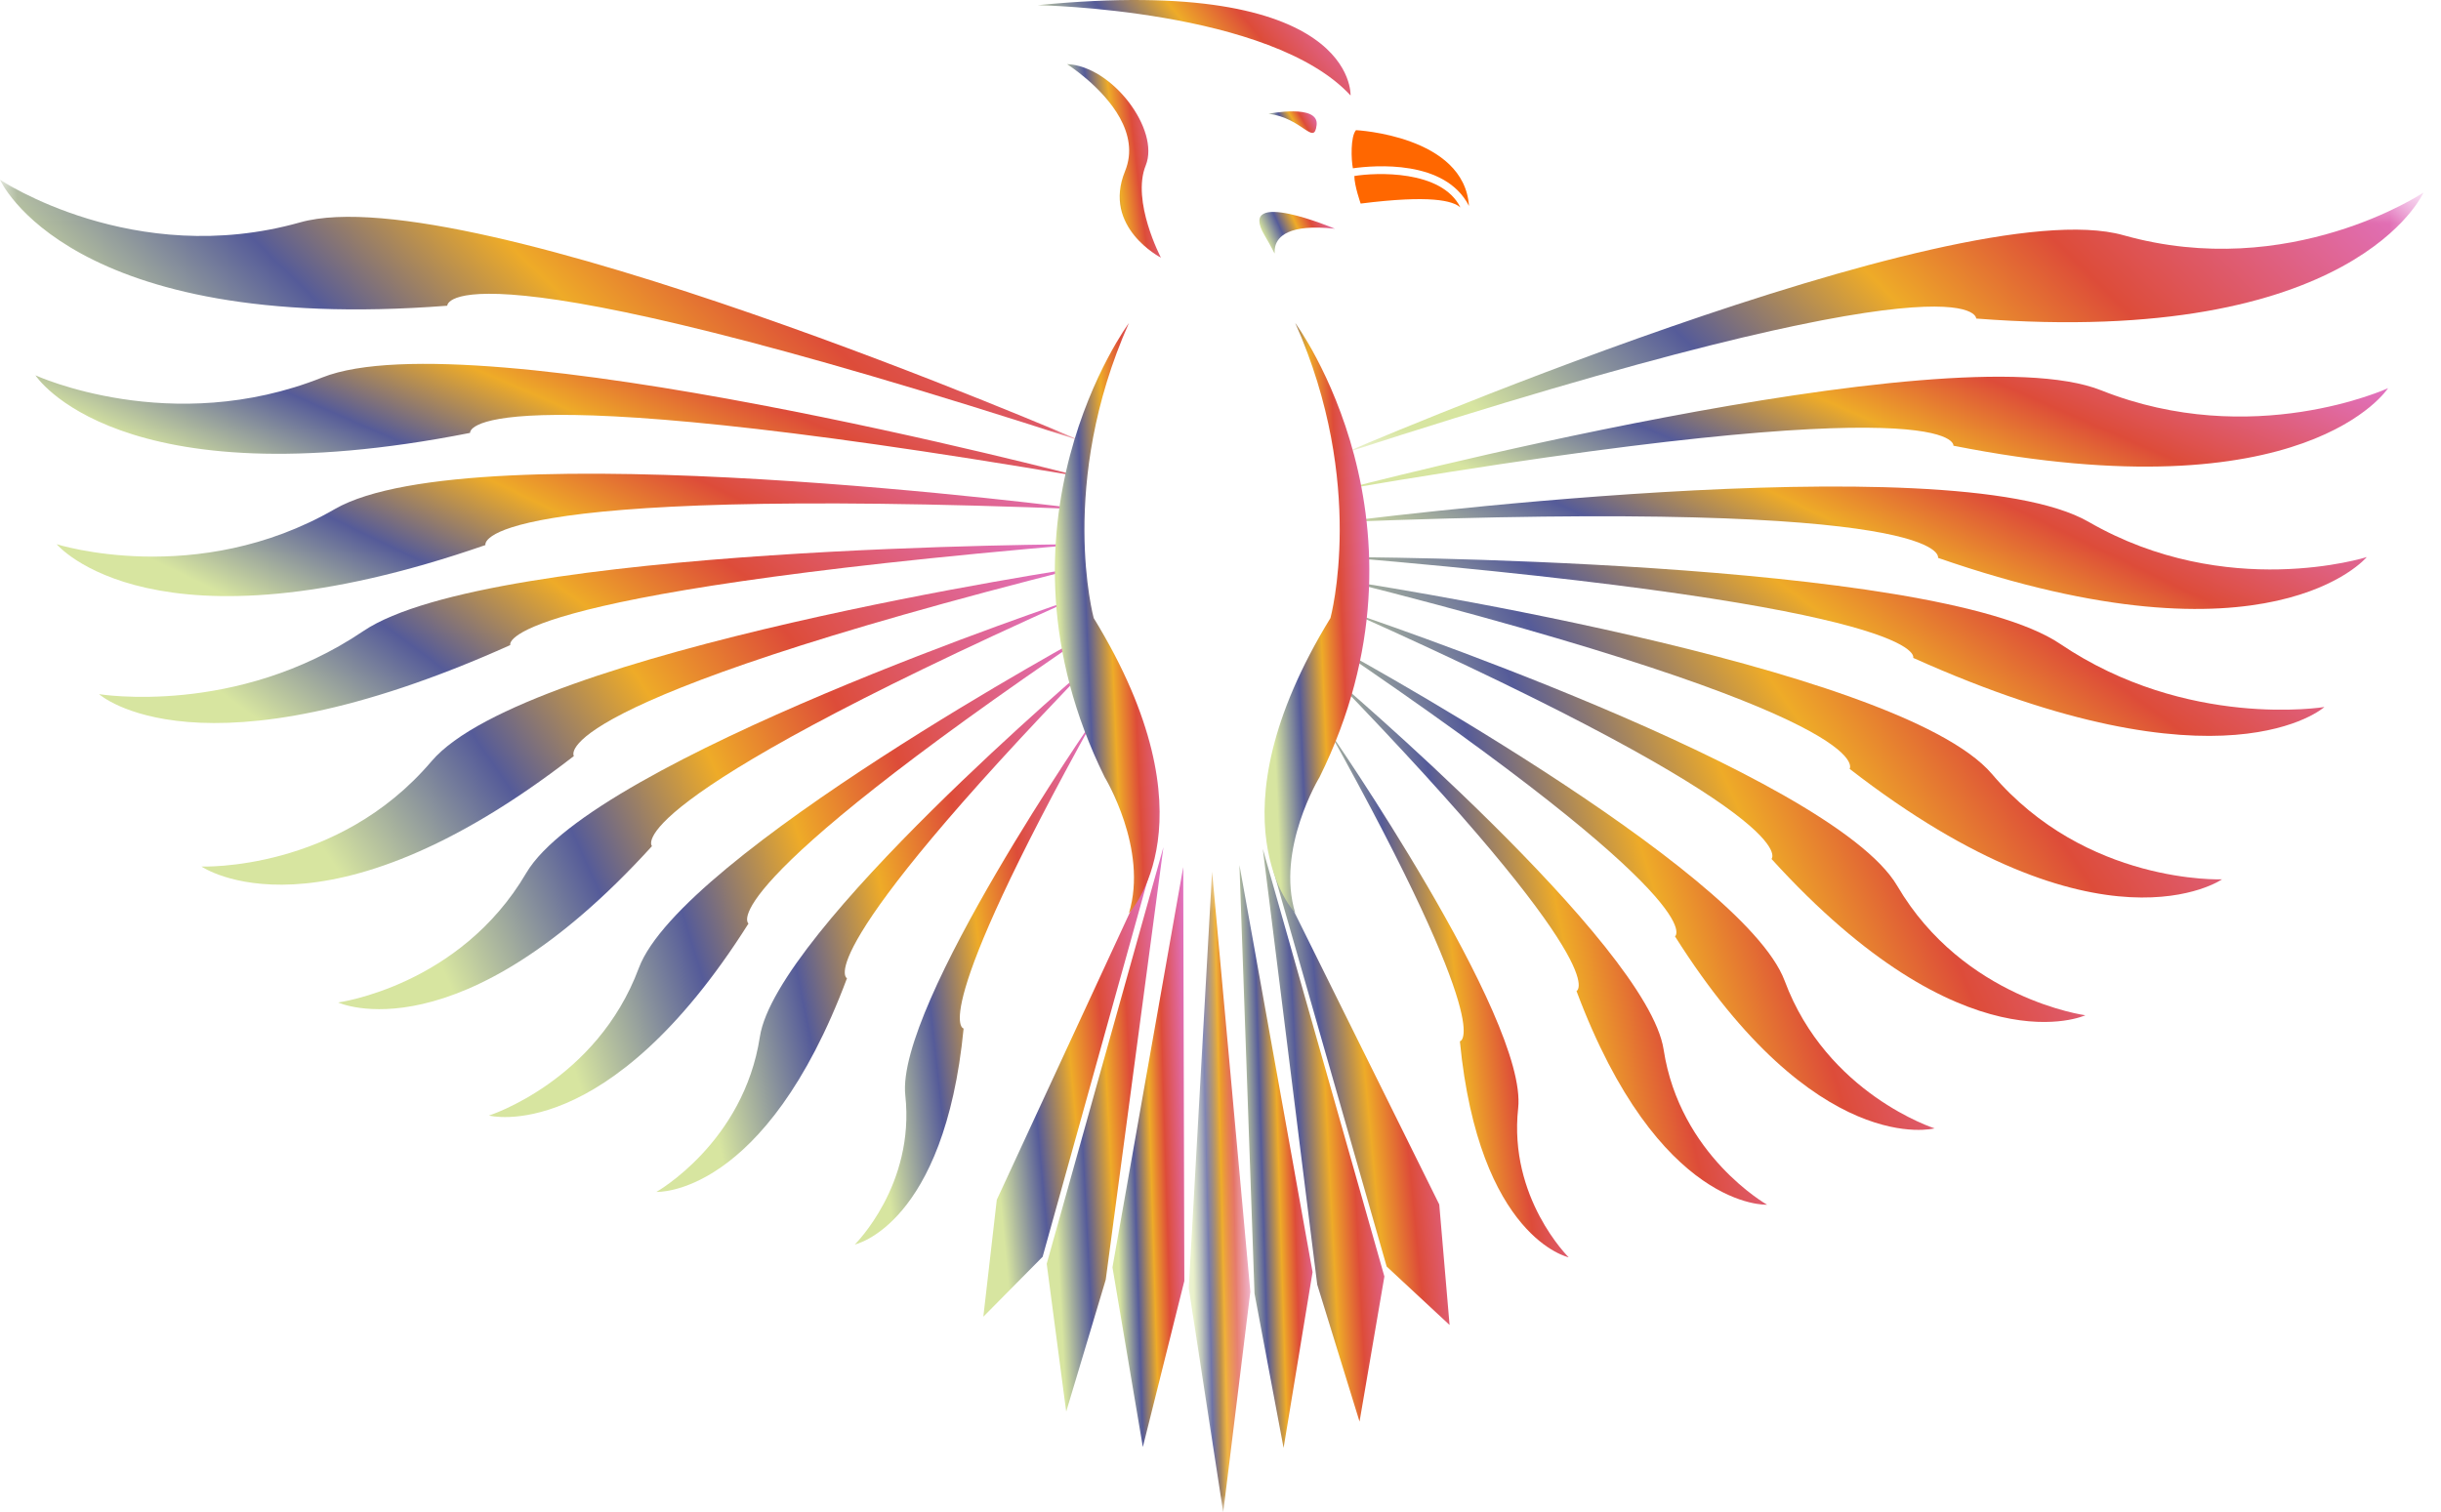 <svg xmlns="http://www.w3.org/2000/svg" width="71" height="44" viewBox="0 0 71 44" fill="none">
  <mask id="mask0_1_1335" style="mask-type:luminance" maskUnits="userSpaceOnUse" x="39" y="5" width="32" height="9">
    <path d="M39.007 5.581H70.488V13.21H39.007V5.581Z" fill="white"/>
  </mask>
  <g mask="url(#mask0_1_1335)">
    <path d="M39.038 13.206C39.038 13.206 56.916 5.479 61.76 6.843C66.605 8.208 70.491 5.602 70.491 5.602C70.491 5.602 68.516 10.121 57.481 9.268C57.481 9.268 57.569 7.187 39.038 13.206Z" fill="url(#paint0_linear_1_1335)"/>
  </g>
  <path d="M39.038 14.245C39.038 14.245 56.717 9.602 61.115 11.356C65.512 13.109 69.46 11.294 69.46 11.294C69.46 11.294 67.09 14.999 56.818 12.968C56.818 12.968 57.138 11.166 39.038 14.245Z" fill="url(#paint1_linear_1_1335)"/>
  <path d="M38.978 15.191C38.978 15.191 56.734 12.866 60.752 15.184C64.769 17.503 68.841 16.208 68.841 16.208C68.841 16.208 66.038 19.589 56.37 16.231C56.37 16.231 56.927 14.479 38.978 15.191Z" fill="url(#paint2_linear_1_1335)"/>
  <path d="M39.038 16.208C39.038 16.208 56.225 16.235 59.921 18.733C63.617 21.231 67.609 20.57 67.609 20.57C67.609 20.57 64.694 23.207 55.648 19.141C55.648 19.141 56.299 17.67 39.038 16.208Z" fill="url(#paint3_linear_1_1335)"/>
  <path d="M39.038 16.878C39.038 16.878 55.203 19.298 57.941 22.522C60.679 25.747 64.632 25.584 64.632 25.584C64.632 25.584 61.105 28.04 53.799 22.37C53.799 22.37 54.848 20.865 39.038 16.878Z" fill="url(#paint4_linear_1_1335)"/>
  <path d="M39.263 17.805C39.263 17.805 53.251 22.481 55.184 25.774C57.117 29.067 60.655 29.539 60.655 29.539C60.655 29.539 57.14 31.172 51.527 24.991C51.527 24.991 52.693 23.818 39.263 17.805Z" fill="url(#paint5_linear_1_1335)"/>
  <path d="M38.748 18.765C38.748 18.765 50.682 25.244 51.91 28.538C53.138 31.833 56.27 32.83 56.27 32.83C56.27 32.83 52.825 33.744 48.72 27.244C48.72 27.244 49.964 26.367 38.748 18.765Z" fill="url(#paint6_linear_1_1335)"/>
  <path d="M38.732 19.668C38.732 19.668 47.917 27.457 48.389 30.538C48.861 33.619 51.398 35.051 51.398 35.051C51.398 35.051 48.245 35.22 45.855 28.835C45.855 28.835 47.092 28.3 38.732 19.668Z" fill="url(#paint7_linear_1_1335)"/>
  <path d="M38.651 21.262C38.651 21.262 44.444 29.628 44.158 32.242C43.872 34.858 45.628 36.582 45.628 36.582C45.628 36.582 43.021 36.027 42.463 30.297C42.463 30.297 43.588 30.134 38.651 21.262Z" fill="url(#paint8_linear_1_1335)"/>
  <mask id="mask1_1_1335" style="mask-type:luminance" maskUnits="userSpaceOnUse" x="0" y="5" width="32" height="8">
    <path d="M0 5.049H31.573V12.987H0V5.049Z" fill="white"/>
  </mask>
  <g mask="url(#mask1_1_1335)">
    <path d="M31.453 12.833C31.453 12.833 13.575 5.106 8.73 6.47C3.886 7.836 0 5.229 0 5.229C0 5.229 1.975 9.748 13.009 8.895C13.009 8.895 12.921 6.815 31.453 12.833Z" fill="url(#paint9_linear_1_1335)"/>
  </g>
  <path d="M31.453 13.872C31.453 13.872 13.774 9.229 9.375 10.982C4.979 12.736 1.031 10.92 1.031 10.92C1.031 10.92 3.401 14.626 13.673 12.595C13.673 12.595 13.353 10.793 31.453 13.872Z" fill="url(#paint10_linear_1_1335)"/>
  <path d="M31.512 14.817C31.512 14.817 13.756 12.493 9.739 14.811C5.721 17.129 1.649 15.834 1.649 15.834C1.649 15.834 4.452 19.216 14.12 15.858C14.12 15.858 13.564 14.105 31.512 14.817Z" fill="url(#paint11_linear_1_1335)"/>
  <path d="M31.453 15.834C31.453 15.834 14.266 15.862 10.57 18.36C6.874 20.858 2.881 20.196 2.881 20.196C2.881 20.196 5.797 22.833 14.843 18.768C14.843 18.768 14.191 17.297 31.453 15.834Z" fill="url(#paint12_linear_1_1335)"/>
  <path d="M31.453 16.505C31.453 16.505 15.288 18.925 12.55 22.15C9.812 25.373 5.859 25.211 5.859 25.211C5.859 25.211 9.386 27.667 16.692 21.997C16.692 21.997 15.643 20.492 31.453 16.505Z" fill="url(#paint13_linear_1_1335)"/>
  <path d="M31.228 17.432C31.228 17.432 17.24 22.108 15.306 25.401C13.374 28.694 9.835 29.167 9.835 29.167C9.835 29.167 13.349 30.798 18.964 24.618C18.964 24.618 17.798 23.445 31.228 17.432Z" fill="url(#paint14_linear_1_1335)"/>
  <path d="M31.743 18.392C31.743 18.392 19.809 24.871 18.581 28.165C17.353 31.461 14.221 32.457 14.221 32.457C14.221 32.457 17.666 33.371 21.771 26.87C21.771 26.87 20.527 25.994 31.743 18.392Z" fill="url(#paint15_linear_1_1335)"/>
  <path d="M31.759 19.295C31.759 19.295 22.573 27.084 22.102 30.165C21.63 33.245 19.093 34.678 19.093 34.678C19.093 34.678 22.246 34.847 24.636 28.462C24.636 28.462 23.399 27.927 31.759 19.295Z" fill="url(#paint16_linear_1_1335)"/>
  <path d="M31.839 20.889C31.839 20.889 26.047 29.254 26.332 31.869C26.619 34.484 24.863 36.209 24.863 36.209C24.863 36.209 27.47 35.654 28.028 29.925C28.028 29.925 26.903 29.76 31.839 20.889Z" fill="url(#paint17_linear_1_1335)"/>
  <path d="M39.283 2.778C39.283 2.778 39.472 -0.763 30.183 0.151C30.183 0.151 36.969 0.265 39.283 2.778Z" fill="url(#paint18_linear_1_1335)"/>
  <path d="M36.894 3.311C36.894 3.311 38.372 3.013 38.296 3.639C38.221 4.262 37.88 3.425 36.894 3.311Z" fill="url(#paint19_linear_1_1335)"/>
  <path d="M31.035 1.866C31.035 1.866 32.068 2.515 32.573 3.428C32.829 3.894 32.95 4.429 32.723 4.982C32.054 6.619 33.767 7.496 33.767 7.496C33.767 7.496 32.905 5.852 33.325 4.814C33.747 3.776 32.347 1.915 31.035 1.866Z" fill="url(#paint20_linear_1_1335)"/>
  <path d="M34.416 25.227L34.448 37.27L33.241 42.101L32.358 36.873L34.416 25.227Z" fill="url(#paint21_linear_1_1335)"/>
  <path d="M33.84 24.648L32.162 37.232L31.012 41.07L30.445 36.77L33.84 24.648Z" fill="url(#paint22_linear_1_1335)"/>
  <path d="M33.502 25.169L30.326 36.566L28.602 38.309L28.993 34.909L33.502 25.169Z" fill="url(#paint23_linear_1_1335)"/>
  <path d="M36.051 25.169L36.489 37.632L37.335 42.126L38.178 37.012L36.051 25.169Z" fill="url(#paint24_linear_1_1335)"/>
  <mask id="mask2_1_1335" style="mask-type:luminance" maskUnits="userSpaceOnUse" x="34" y="25" width="3" height="19">
    <path d="M34.572 25.345H36.407V44H34.572V25.345Z" fill="white"/>
  </mask>
  <g mask="url(#mask2_1_1335)">
    <path d="M35.255 25.36L34.577 37.481L35.579 44L36.368 37.584L35.255 25.36Z" fill="url(#paint25_linear_1_1335)"/>
  </g>
  <path d="M36.73 24.697L38.314 37.376L39.544 41.361L40.267 37.139L36.73 24.697Z" fill="url(#paint26_linear_1_1335)"/>
  <path d="M37.018 25.267L40.333 36.849L42.163 38.55L41.863 35.044L37.018 25.267Z" fill="url(#paint27_linear_1_1335)"/>
  <path d="M32.837 9.397C32.837 9.397 28.502 15.26 32.13 22.609C32.13 22.609 33.406 24.702 32.837 26.568C32.837 26.568 35.413 23.865 31.812 17.982C31.812 17.982 30.752 14.079 32.837 9.397Z" fill="url(#paint28_linear_1_1335)"/>
  <path d="M37.674 9.397C37.674 9.397 42.009 15.26 38.382 22.609C38.382 22.609 37.106 24.702 37.674 26.568C37.674 26.568 35.098 23.865 38.698 17.982C38.698 17.982 39.759 14.079 37.674 9.397Z" fill="url(#paint29_linear_1_1335)"/>
  <path d="M38.829 6.655C38.829 6.655 35.949 5.437 36.781 6.846C37.614 8.255 36.097 6.351 38.829 6.655Z" fill="url(#paint30_linear_1_1335)"/>
  <path d="M39.356 4.896C39.977 4.809 42.037 4.636 42.727 5.991C42.588 3.944 39.441 3.787 39.441 3.787C39.279 3.97 39.3 4.648 39.351 4.897L39.356 4.896Z" fill="#FF6700"/>
  <path d="M39.393 5.121C39.393 5.403 39.577 5.923 39.577 5.923C41.609 5.666 42.255 5.839 42.478 6.036C41.933 4.93 40 5.019 39.393 5.121Z" fill="#FF6700"/>
  <defs>
    <linearGradient id="paint0_linear_1_1335" x1="85.225" y1="4.354" x2="56.803" y2="33.459" gradientUnits="userSpaceOnUse">
      <stop stop-color="#49B2FF"/>
      <stop offset="0.135" stop-color="#6978E0"/>
      <stop offset="0.24" stop-color="#E27CE4"/>
      <stop offset="0.484" stop-color="#DD4C39"/>
      <stop offset="0.594" stop-color="#EEAB28"/>
      <stop offset="0.719" stop-color="#555B99"/>
      <stop offset="0.859" stop-color="#D7E5A0"/>
      <stop offset="1" stop-color="#D7E5A0"/>
    </linearGradient>
    <linearGradient id="paint1_linear_1_1335" x1="83.712" y1="10.421" x2="74.708" y2="31.061" gradientUnits="userSpaceOnUse">
      <stop stop-color="#49B2FF"/>
      <stop offset="0.135" stop-color="#6978E0"/>
      <stop offset="0.24" stop-color="#E27CE4"/>
      <stop offset="0.484" stop-color="#DD4C39"/>
      <stop offset="0.594" stop-color="#EEAB28"/>
      <stop offset="0.719" stop-color="#555B99"/>
      <stop offset="0.859" stop-color="#D7E5A0"/>
      <stop offset="1" stop-color="#D7E5A0"/>
    </linearGradient>
    <linearGradient id="paint2_linear_1_1335" x1="82.831" y1="13.571" x2="72.418" y2="35.187" gradientUnits="userSpaceOnUse">
      <stop stop-color="#49B2FF"/>
      <stop offset="0.135" stop-color="#6978E0"/>
      <stop offset="0.24" stop-color="#E27CE4"/>
      <stop offset="0.484" stop-color="#DD4C39"/>
      <stop offset="0.594" stop-color="#EEAB28"/>
      <stop offset="0.719" stop-color="#555B99"/>
      <stop offset="0.859" stop-color="#D7E5A0"/>
      <stop offset="1" stop-color="#D7E5A0"/>
    </linearGradient>
    <linearGradient id="paint3_linear_1_1335" x1="80.994" y1="15.354" x2="62.425" y2="40.6" gradientUnits="userSpaceOnUse">
      <stop stop-color="#49B2FF"/>
      <stop offset="0.135" stop-color="#6978E0"/>
      <stop offset="0.24" stop-color="#E27CE4"/>
      <stop offset="0.484" stop-color="#DD4C39"/>
      <stop offset="0.594" stop-color="#EEAB28"/>
      <stop offset="0.719" stop-color="#555B99"/>
      <stop offset="0.859" stop-color="#D7E5A0"/>
      <stop offset="1" stop-color="#D7E5A0"/>
    </linearGradient>
    <linearGradient id="paint4_linear_1_1335" x1="76.621" y1="15.364" x2="44.407" y2="37.467" gradientUnits="userSpaceOnUse">
      <stop stop-color="#49B2FF"/>
      <stop offset="0.135" stop-color="#6978E0"/>
      <stop offset="0.24" stop-color="#E27CE4"/>
      <stop offset="0.484" stop-color="#DD4C39"/>
      <stop offset="0.594" stop-color="#EEAB28"/>
      <stop offset="0.719" stop-color="#555B99"/>
      <stop offset="0.859" stop-color="#D7E5A0"/>
      <stop offset="1" stop-color="#D7E5A0"/>
    </linearGradient>
    <linearGradient id="paint5_linear_1_1335" x1="70.677" y1="15.848" x2="37.595" y2="30.535" gradientUnits="userSpaceOnUse">
      <stop stop-color="#49B2FF"/>
      <stop offset="0.135" stop-color="#6978E0"/>
      <stop offset="0.24" stop-color="#E27CE4"/>
      <stop offset="0.484" stop-color="#DD4C39"/>
      <stop offset="0.594" stop-color="#EEAB28"/>
      <stop offset="0.719" stop-color="#555B99"/>
      <stop offset="0.859" stop-color="#D7E5A0"/>
      <stop offset="1" stop-color="#D7E5A0"/>
    </linearGradient>
    <linearGradient id="paint6_linear_1_1335" x1="64.478" y1="16.45" x2="34.843" y2="25.562" gradientUnits="userSpaceOnUse">
      <stop stop-color="#49B2FF"/>
      <stop offset="0.135" stop-color="#6978E0"/>
      <stop offset="0.24" stop-color="#E27CE4"/>
      <stop offset="0.484" stop-color="#DD4C39"/>
      <stop offset="0.594" stop-color="#EEAB28"/>
      <stop offset="0.719" stop-color="#555B99"/>
      <stop offset="0.859" stop-color="#D7E5A0"/>
      <stop offset="1" stop-color="#D7E5A0"/>
    </linearGradient>
    <linearGradient id="paint7_linear_1_1335" x1="57.331" y1="17.144" x2="34.819" y2="21.733" gradientUnits="userSpaceOnUse">
      <stop stop-color="#49B2FF"/>
      <stop offset="0.135" stop-color="#6978E0"/>
      <stop offset="0.24" stop-color="#E27CE4"/>
      <stop offset="0.484" stop-color="#DD4C39"/>
      <stop offset="0.594" stop-color="#EEAB28"/>
      <stop offset="0.719" stop-color="#555B99"/>
      <stop offset="0.859" stop-color="#D7E5A0"/>
      <stop offset="1" stop-color="#D7E5A0"/>
    </linearGradient>
    <linearGradient id="paint8_linear_1_1335" x1="48.896" y1="18.748" x2="36.143" y2="20.186" gradientUnits="userSpaceOnUse">
      <stop stop-color="#49B2FF"/>
      <stop offset="0.135" stop-color="#6978E0"/>
      <stop offset="0.24" stop-color="#E27CE4"/>
      <stop offset="0.484" stop-color="#DD4C39"/>
      <stop offset="0.594" stop-color="#EEAB28"/>
      <stop offset="0.719" stop-color="#555B99"/>
      <stop offset="0.859" stop-color="#D7E5A0"/>
      <stop offset="1" stop-color="#D7E5A0"/>
    </linearGradient>
    <linearGradient id="paint9_linear_1_1335" x1="46.187" y1="3.981" x2="17.765" y2="33.086" gradientUnits="userSpaceOnUse">
      <stop stop-color="#49B2FF"/>
      <stop offset="0.135" stop-color="#6978E0"/>
      <stop offset="0.24" stop-color="#E27CE4"/>
      <stop offset="0.484" stop-color="#DD4C39"/>
      <stop offset="0.594" stop-color="#EEAB28"/>
      <stop offset="0.719" stop-color="#555B99"/>
      <stop offset="0.859" stop-color="#D7E5A0"/>
      <stop offset="1" stop-color="#D7E5A0"/>
    </linearGradient>
    <linearGradient id="paint10_linear_1_1335" x1="45.704" y1="10.047" x2="36.7" y2="30.688" gradientUnits="userSpaceOnUse">
      <stop stop-color="#49B2FF"/>
      <stop offset="0.135" stop-color="#6978E0"/>
      <stop offset="0.24" stop-color="#E27CE4"/>
      <stop offset="0.484" stop-color="#DD4C39"/>
      <stop offset="0.594" stop-color="#EEAB28"/>
      <stop offset="0.719" stop-color="#555B99"/>
      <stop offset="0.859" stop-color="#D7E5A0"/>
      <stop offset="1" stop-color="#D7E5A0"/>
    </linearGradient>
    <linearGradient id="paint11_linear_1_1335" x1="45.502" y1="13.198" x2="35.086" y2="34.815" gradientUnits="userSpaceOnUse">
      <stop stop-color="#49B2FF"/>
      <stop offset="0.135" stop-color="#6978E0"/>
      <stop offset="0.24" stop-color="#E27CE4"/>
      <stop offset="0.484" stop-color="#DD4C39"/>
      <stop offset="0.594" stop-color="#EEAB28"/>
      <stop offset="0.719" stop-color="#555B99"/>
      <stop offset="0.859" stop-color="#D7E5A0"/>
      <stop offset="1" stop-color="#D7E5A0"/>
    </linearGradient>
    <linearGradient id="paint12_linear_1_1335" x1="44.837" y1="14.981" x2="26.268" y2="40.227" gradientUnits="userSpaceOnUse">
      <stop stop-color="#49B2FF"/>
      <stop offset="0.135" stop-color="#6978E0"/>
      <stop offset="0.24" stop-color="#E27CE4"/>
      <stop offset="0.484" stop-color="#DD4C39"/>
      <stop offset="0.594" stop-color="#EEAB28"/>
      <stop offset="0.719" stop-color="#555B99"/>
      <stop offset="0.859" stop-color="#D7E5A0"/>
      <stop offset="1" stop-color="#D7E5A0"/>
    </linearGradient>
    <linearGradient id="paint13_linear_1_1335" x1="43.442" y1="14.99" x2="11.229" y2="37.094" gradientUnits="userSpaceOnUse">
      <stop stop-color="#49B2FF"/>
      <stop offset="0.135" stop-color="#6978E0"/>
      <stop offset="0.24" stop-color="#E27CE4"/>
      <stop offset="0.484" stop-color="#DD4C39"/>
      <stop offset="0.594" stop-color="#EEAB28"/>
      <stop offset="0.719" stop-color="#555B99"/>
      <stop offset="0.859" stop-color="#D7E5A0"/>
      <stop offset="1" stop-color="#D7E5A0"/>
    </linearGradient>
    <linearGradient id="paint14_linear_1_1335" x1="41.25" y1="15.475" x2="8.167" y2="30.161" gradientUnits="userSpaceOnUse">
      <stop stop-color="#49B2FF"/>
      <stop offset="0.135" stop-color="#6978E0"/>
      <stop offset="0.24" stop-color="#E27CE4"/>
      <stop offset="0.484" stop-color="#DD4C39"/>
      <stop offset="0.594" stop-color="#EEAB28"/>
      <stop offset="0.719" stop-color="#555B99"/>
      <stop offset="0.859" stop-color="#D7E5A0"/>
      <stop offset="1" stop-color="#D7E5A0"/>
    </linearGradient>
    <linearGradient id="paint15_linear_1_1335" x1="39.951" y1="16.077" x2="10.316" y2="25.189" gradientUnits="userSpaceOnUse">
      <stop stop-color="#49B2FF"/>
      <stop offset="0.135" stop-color="#6978E0"/>
      <stop offset="0.24" stop-color="#E27CE4"/>
      <stop offset="0.484" stop-color="#DD4C39"/>
      <stop offset="0.594" stop-color="#EEAB28"/>
      <stop offset="0.719" stop-color="#555B99"/>
      <stop offset="0.859" stop-color="#D7E5A0"/>
      <stop offset="1" stop-color="#D7E5A0"/>
    </linearGradient>
    <linearGradient id="paint16_linear_1_1335" x1="37.693" y1="16.771" x2="15.18" y2="21.36" gradientUnits="userSpaceOnUse">
      <stop stop-color="#49B2FF"/>
      <stop offset="0.135" stop-color="#6978E0"/>
      <stop offset="0.24" stop-color="#E27CE4"/>
      <stop offset="0.484" stop-color="#DD4C39"/>
      <stop offset="0.594" stop-color="#EEAB28"/>
      <stop offset="0.719" stop-color="#555B99"/>
      <stop offset="0.859" stop-color="#D7E5A0"/>
      <stop offset="1" stop-color="#D7E5A0"/>
    </linearGradient>
    <linearGradient id="paint17_linear_1_1335" x1="35.108" y1="18.375" x2="22.354" y2="19.813" gradientUnits="userSpaceOnUse">
      <stop stop-color="#49B2FF"/>
      <stop offset="0.135" stop-color="#6978E0"/>
      <stop offset="0.24" stop-color="#E27CE4"/>
      <stop offset="0.484" stop-color="#DD4C39"/>
      <stop offset="0.594" stop-color="#EEAB28"/>
      <stop offset="0.719" stop-color="#555B99"/>
      <stop offset="0.859" stop-color="#D7E5A0"/>
      <stop offset="1" stop-color="#D7E5A0"/>
    </linearGradient>
    <linearGradient id="paint18_linear_1_1335" x1="43.546" y1="-0.456" x2="33.385" y2="7.787" gradientUnits="userSpaceOnUse">
      <stop stop-color="#49B2FF"/>
      <stop offset="0.135" stop-color="#6978E0"/>
      <stop offset="0.24" stop-color="#E27CE4"/>
      <stop offset="0.484" stop-color="#DD4C39"/>
      <stop offset="0.594" stop-color="#EEAB28"/>
      <stop offset="0.719" stop-color="#555B99"/>
      <stop offset="0.859" stop-color="#D7E5A0"/>
      <stop offset="1" stop-color="#D7E5A0"/>
    </linearGradient>
    <linearGradient id="paint19_linear_1_1335" x1="38.958" y1="3.137" x2="36.968" y2="4.241" gradientUnits="userSpaceOnUse">
      <stop stop-color="#49B2FF"/>
      <stop offset="0.135" stop-color="#6978E0"/>
      <stop offset="0.24" stop-color="#E27CE4"/>
      <stop offset="0.484" stop-color="#DD4C39"/>
      <stop offset="0.594" stop-color="#EEAB28"/>
      <stop offset="0.719" stop-color="#555B99"/>
      <stop offset="0.859" stop-color="#D7E5A0"/>
      <stop offset="1" stop-color="#D7E5A0"/>
    </linearGradient>
    <linearGradient id="paint20_linear_1_1335" x1="35.047" y1="0.943" x2="30.061" y2="1.542" gradientUnits="userSpaceOnUse">
      <stop stop-color="#49B2FF"/>
      <stop offset="0.135" stop-color="#6978E0"/>
      <stop offset="0.24" stop-color="#E27CE4"/>
      <stop offset="0.484" stop-color="#DD4C39"/>
      <stop offset="0.594" stop-color="#EEAB28"/>
      <stop offset="0.719" stop-color="#555B99"/>
      <stop offset="0.859" stop-color="#D7E5A0"/>
      <stop offset="1" stop-color="#D7E5A0"/>
    </linearGradient>
    <linearGradient id="paint21_linear_1_1335" x1="35.427" y1="22.459" x2="31.562" y2="22.577" gradientUnits="userSpaceOnUse">
      <stop stop-color="#49B2FF"/>
      <stop offset="0.135" stop-color="#6978E0"/>
      <stop offset="0.24" stop-color="#E27CE4"/>
      <stop offset="0.484" stop-color="#DD4C39"/>
      <stop offset="0.594" stop-color="#EEAB28"/>
      <stop offset="0.719" stop-color="#555B99"/>
      <stop offset="0.859" stop-color="#D7E5A0"/>
      <stop offset="1" stop-color="#D7E5A0"/>
    </linearGradient>
    <linearGradient id="paint22_linear_1_1335" x1="35.43" y1="21.953" x2="29.162" y2="22.274" gradientUnits="userSpaceOnUse">
      <stop stop-color="#49B2FF"/>
      <stop offset="0.135" stop-color="#6978E0"/>
      <stop offset="0.24" stop-color="#E27CE4"/>
      <stop offset="0.484" stop-color="#DD4C39"/>
      <stop offset="0.594" stop-color="#EEAB28"/>
      <stop offset="0.719" stop-color="#555B99"/>
      <stop offset="0.859" stop-color="#D7E5A0"/>
      <stop offset="1" stop-color="#D7E5A0"/>
    </linearGradient>
    <linearGradient id="paint23_linear_1_1335" x1="35.797" y1="23.013" x2="26.804" y2="23.843" gradientUnits="userSpaceOnUse">
      <stop stop-color="#49B2FF"/>
      <stop offset="0.135" stop-color="#6978E0"/>
      <stop offset="0.24" stop-color="#E27CE4"/>
      <stop offset="0.484" stop-color="#DD4C39"/>
      <stop offset="0.594" stop-color="#EEAB28"/>
      <stop offset="0.719" stop-color="#555B99"/>
      <stop offset="0.859" stop-color="#D7E5A0"/>
      <stop offset="1" stop-color="#D7E5A0"/>
    </linearGradient>
    <linearGradient id="paint24_linear_1_1335" x1="39.175" y1="22.387" x2="35.241" y2="22.509" gradientUnits="userSpaceOnUse">
      <stop stop-color="#49B2FF"/>
      <stop offset="0.135" stop-color="#6978E0"/>
      <stop offset="0.24" stop-color="#E27CE4"/>
      <stop offset="0.484" stop-color="#DD4C39"/>
      <stop offset="0.594" stop-color="#EEAB28"/>
      <stop offset="0.719" stop-color="#555B99"/>
      <stop offset="0.859" stop-color="#D7E5A0"/>
      <stop offset="1" stop-color="#D7E5A0"/>
    </linearGradient>
    <linearGradient id="paint25_linear_1_1335" x1="37.207" y1="22.302" x2="33.893" y2="22.38" gradientUnits="userSpaceOnUse">
      <stop stop-color="#49B2FF"/>
      <stop offset="0.135" stop-color="#6978E0"/>
      <stop offset="0.24" stop-color="#E27CE4"/>
      <stop offset="0.484" stop-color="#DD4C39"/>
      <stop offset="0.594" stop-color="#EEAB28"/>
      <stop offset="0.719" stop-color="#555B99"/>
      <stop offset="0.859" stop-color="#D7E5A0"/>
      <stop offset="1" stop-color="#D7E5A0"/>
    </linearGradient>
    <linearGradient id="paint26_linear_1_1335" x1="41.924" y1="21.964" x2="35.394" y2="22.307" gradientUnits="userSpaceOnUse">
      <stop stop-color="#49B2FF"/>
      <stop offset="0.135" stop-color="#6978E0"/>
      <stop offset="0.24" stop-color="#E27CE4"/>
      <stop offset="0.484" stop-color="#DD4C39"/>
      <stop offset="0.594" stop-color="#EEAB28"/>
      <stop offset="0.719" stop-color="#555B99"/>
      <stop offset="0.859" stop-color="#D7E5A0"/>
      <stop offset="1" stop-color="#D7E5A0"/>
    </linearGradient>
    <linearGradient id="paint27_linear_1_1335" x1="44.574" y1="23.087" x2="35.135" y2="23.993" gradientUnits="userSpaceOnUse">
      <stop stop-color="#49B2FF"/>
      <stop offset="0.135" stop-color="#6978E0"/>
      <stop offset="0.24" stop-color="#E27CE4"/>
      <stop offset="0.484" stop-color="#DD4C39"/>
      <stop offset="0.594" stop-color="#EEAB28"/>
      <stop offset="0.719" stop-color="#555B99"/>
      <stop offset="0.859" stop-color="#D7E5A0"/>
      <stop offset="1" stop-color="#D7E5A0"/>
    </linearGradient>
    <linearGradient id="paint28_linear_1_1335" x1="35.157" y1="6.58" x2="29.527" y2="6.827" gradientUnits="userSpaceOnUse">
      <stop stop-color="#49B2FF"/>
      <stop offset="0.135" stop-color="#6978E0"/>
      <stop offset="0.24" stop-color="#E27CE4"/>
      <stop offset="0.484" stop-color="#DD4C39"/>
      <stop offset="0.594" stop-color="#EEAB28"/>
      <stop offset="0.719" stop-color="#555B99"/>
      <stop offset="0.859" stop-color="#D7E5A0"/>
      <stop offset="1" stop-color="#D7E5A0"/>
    </linearGradient>
    <linearGradient id="paint29_linear_1_1335" x1="41.256" y1="6.58" x2="35.626" y2="6.828" gradientUnits="userSpaceOnUse">
      <stop stop-color="#49B2FF"/>
      <stop offset="0.135" stop-color="#6978E0"/>
      <stop offset="0.24" stop-color="#E27CE4"/>
      <stop offset="0.484" stop-color="#DD4C39"/>
      <stop offset="0.594" stop-color="#EEAB28"/>
      <stop offset="0.719" stop-color="#555B99"/>
      <stop offset="0.859" stop-color="#D7E5A0"/>
      <stop offset="1" stop-color="#D7E5A0"/>
    </linearGradient>
    <linearGradient id="paint30_linear_1_1335" x1="39.859" y1="5.968" x2="36.478" y2="7.495" gradientUnits="userSpaceOnUse">
      <stop stop-color="#49B2FF"/>
      <stop offset="0.135" stop-color="#6978E0"/>
      <stop offset="0.24" stop-color="#E27CE4"/>
      <stop offset="0.484" stop-color="#DD4C39"/>
      <stop offset="0.594" stop-color="#EEAB28"/>
      <stop offset="0.719" stop-color="#555B99"/>
      <stop offset="0.859" stop-color="#D7E5A0"/>
      <stop offset="1" stop-color="#D7E5A0"/>
    </linearGradient>
  </defs>
</svg>